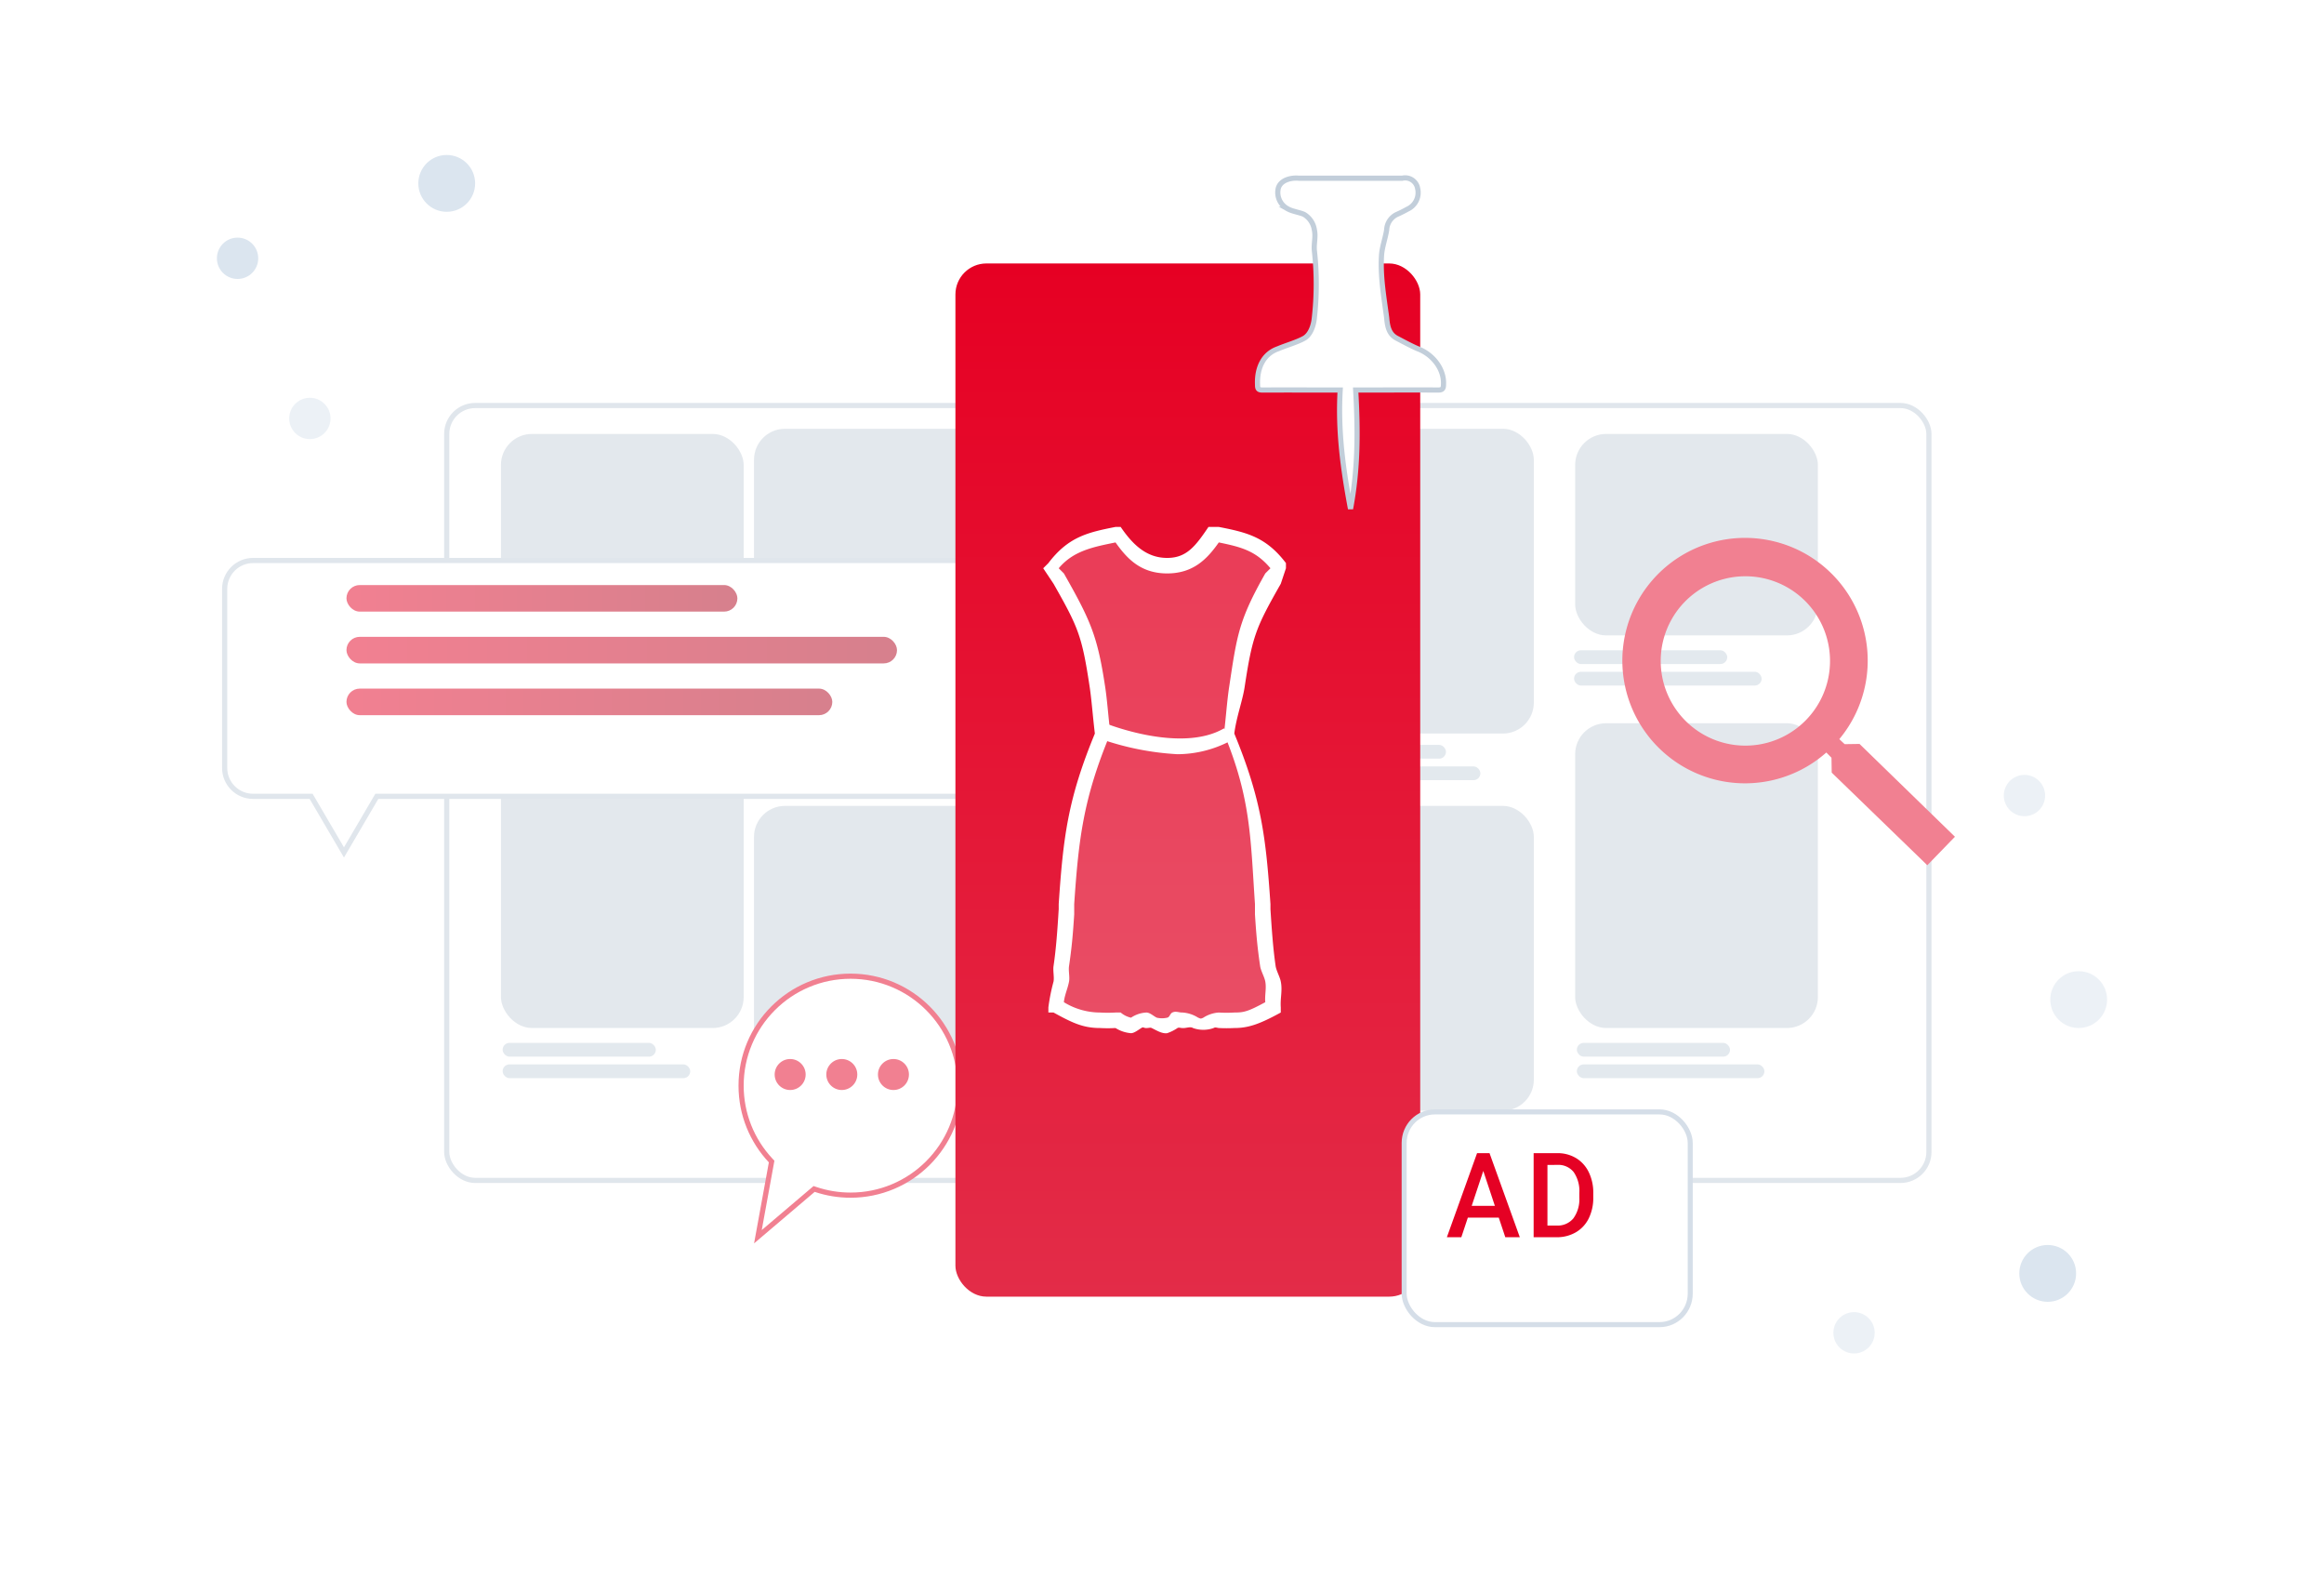 <svg xmlns="http://www.w3.org/2000/svg" xmlns:xlink="http://www.w3.org/1999/xlink" width="450" height="308" viewBox="0 0 450 308">
  <defs>
    <clipPath id="clip-path">
      <rect id="Rechteck_4605" data-name="Rechteck 4605" width="450" height="308" rx="6" transform="translate(-1160 2332)" fill="#264263"/>
    </clipPath>
    <filter id="Rechteck_4584" x="78.5" y="70.5" width="303" height="166" filterUnits="userSpaceOnUse">
      <feOffset dx="5" dy="5" input="SourceAlpha"/>
      <feGaussianBlur stdDeviation="2.5" result="blur"/>
      <feFlood flood-color="#3c83a3" flood-opacity="0.6"/>
      <feComposite operator="in" in2="blur"/>
      <feComposite in="SourceGraphic"/>
    </filter>
    <filter id="Pfad_11686" x="309.488" y="98.049" width="73.976" height="73.98" filterUnits="userSpaceOnUse">
      <feOffset dx="3" dy="3" input="SourceAlpha"/>
      <feGaussianBlur stdDeviation="1.5" result="blur-2"/>
      <feFlood flood-color="#3c83a3" flood-opacity="0.6"/>
      <feComposite operator="in" in2="blur-2"/>
      <feComposite in="SourceGraphic"/>
    </filter>
    <filter id="Vereinigungsmenge_25" x="35.5" y="100.5" width="163" height="73" filterUnits="userSpaceOnUse">
      <feOffset dx="5" dy="5" input="SourceAlpha"/>
      <feGaussianBlur stdDeviation="2.5" result="blur-3"/>
      <feFlood flood-color="#3c83a3" flood-opacity="0.6"/>
      <feComposite operator="in" in2="blur-3"/>
      <feComposite in="SourceGraphic"/>
    </filter>
    <linearGradient id="linear-gradient" y1="0.5" x2="0.983" y2="0.5" gradientUnits="objectBoundingBox">
      <stop offset="0" stop-color="#e50124"/>
      <stop offset="1" stop-color="#af011b"/>
    </linearGradient>
    <filter id="Vereinigungsmenge_27" x="140" y="185.469" width="49.383" height="58.218" filterUnits="userSpaceOnUse">
      <feOffset dx="2" dy="2" input="SourceAlpha"/>
      <feGaussianBlur stdDeviation="1" result="blur-4"/>
      <feFlood flood-color="#3c83a3" flood-opacity="0.6"/>
      <feComposite operator="in" in2="blur-4"/>
      <feComposite in="SourceGraphic"/>
    </filter>
    <linearGradient id="linear-gradient-4" x1="0.5" x2="0.5" y2="1" gradientUnits="objectBoundingBox">
      <stop offset="0" stop-color="#e60023"/>
      <stop offset="1" stop-color="#e32c48"/>
    </linearGradient>
    <filter id="Rechteck_1277" x="177.5" y="43.5" width="105" height="215" filterUnits="userSpaceOnUse">
      <feOffset dx="5" dy="5" input="SourceAlpha"/>
      <feGaussianBlur stdDeviation="2.5" result="blur-5"/>
      <feFlood flood-color="#3c83a3" flood-opacity="0.6"/>
      <feComposite operator="in" in2="blur-5"/>
      <feComposite in="SourceGraphic"/>
    </filter>
    <filter id="Pfad_11938" x="238.485" y="29.458" width="46.035" height="73.635" filterUnits="userSpaceOnUse">
      <feOffset dx="3" dy="3" input="SourceAlpha"/>
      <feGaussianBlur stdDeviation="1.5" result="blur-6"/>
      <feFlood flood-color="#3c83a3" flood-opacity="0.6"/>
      <feComposite operator="in" in2="blur-6"/>
      <feComposite in="SourceGraphic"/>
    </filter>
    <filter id="Rechteck_1119" x="262.656" y="207.238" width="72.497" height="57.788" filterUnits="userSpaceOnUse">
      <feOffset dx="5" dy="5" input="SourceAlpha"/>
      <feGaussianBlur stdDeviation="2.5" result="blur-7"/>
      <feFlood flood-color="#3c83a3" flood-opacity="0.502"/>
      <feComposite operator="in" in2="blur-7"/>
      <feComposite in="SourceGraphic"/>
    </filter>
    <clipPath id="clip-Pinterest_unterseitengrafik">
      <rect width="450" height="308"/>
    </clipPath>
  </defs>
  <g id="Pinterest_unterseitengrafik" data-name="Pinterest – unterseitengrafik" clip-path="url(#clip-Pinterest_unterseitengrafik)">
    <rect width="450" height="308" fill="#fff"/>
    <g id="Gruppe_15314" data-name="Gruppe 15314" transform="translate(1160 -2338)">
      <g id="Gruppe_maskieren_4010" data-name="Gruppe maskieren 4010" transform="translate(0 6)" clip-path="url(#clip-path)">
        <g id="Gruppe_15297" data-name="Gruppe 15297">
          <g id="Gruppe_15209" data-name="Gruppe 15209">
            <g id="Gruppe_15202" data-name="Gruppe 15202" transform="translate(-153 -325)">
              <g transform="matrix(1, 0, 0, 1, -1007, 2657)" filter="url(#Rechteck_4584)">
                <g id="Rechteck_4584-2" data-name="Rechteck 4584" transform="translate(81 73)" fill="#fff" stroke="#e0e6ec" stroke-width="1">
                  <rect width="288" height="151" rx="6" stroke="none"/>
                  <rect x="0.5" y="0.5" width="287" height="150" rx="5.5" fill="none"/>
                </g>
              </g>
              <rect id="Rechteck_1258" data-name="Rechteck 1258" width="47" height="39" rx="6" transform="translate(-910 2741)" fill="#91a7bb" opacity="0.25"/>
              <rect id="Rechteck_1258-2" data-name="Rechteck 1258" width="47" height="39" rx="6" transform="translate(-806 2741)" fill="#91a7bb" opacity="0.25"/>
              <rect id="Rechteck_1258-3" data-name="Rechteck 1258" width="47" height="39" rx="6" transform="translate(-702 2741)" fill="#91a7bb" opacity="0.25"/>
              <rect id="Rechteck_1259" data-name="Rechteck 1259" width="47" height="59" rx="6" transform="translate(-861 2740)" fill="#91a7bb" opacity="0.25"/>
              <rect id="Rechteck_1259-2" data-name="Rechteck 1259" width="47" height="59" rx="6" transform="translate(-757 2740)" fill="#91a7bb" opacity="0.25"/>
              <rect id="Rechteck_1263" data-name="Rechteck 1263" width="47" height="59" rx="6" transform="translate(-861 2813)" fill="#91a7bb" opacity="0.25"/>
              <rect id="Rechteck_1263-2" data-name="Rechteck 1263" width="47" height="59" rx="6" transform="translate(-757 2813)" fill="#91a7bb" opacity="0.25"/>
              <rect id="Rechteck_1263-3" data-name="Rechteck 1263" width="47" height="59" rx="6" transform="translate(-910 2797)" fill="#91a7bb" opacity="0.25"/>
              <rect id="Rechteck_1263-4" data-name="Rechteck 1263" width="47" height="59" rx="6" transform="translate(-806 2797)" fill="#91a7bb" opacity="0.25"/>
              <rect id="Rechteck_1263-5" data-name="Rechteck 1263" width="47" height="59" rx="6" transform="translate(-702 2797)" fill="#91a7bb" opacity="0.25"/>
              <g id="Gruppe_5538" data-name="Gruppe 5538" transform="translate(-910.213 2782.875)" opacity="0.25">
                <rect id="Rechteck_1260" data-name="Rechteck 1260" width="29.663" height="2.669" rx="1.334" fill="#91a7bb"/>
                <rect id="Rechteck_1261" data-name="Rechteck 1261" width="36.324" height="2.669" rx="1.334" transform="translate(0 4.163)" fill="#91a7bb"/>
              </g>
              <g id="Gruppe_5538-2" data-name="Gruppe 5538" transform="translate(-806.213 2782.875)" opacity="0.25">
                <rect id="Rechteck_1260-2" data-name="Rechteck 1260" width="29.663" height="2.669" rx="1.334" fill="#91a7bb"/>
                <rect id="Rechteck_1261-2" data-name="Rechteck 1261" width="36.324" height="2.669" rx="1.334" transform="translate(0 4.163)" fill="#91a7bb"/>
              </g>
              <g id="Gruppe_5538-3" data-name="Gruppe 5538" transform="translate(-702.213 2782.875)" opacity="0.25">
                <rect id="Rechteck_1260-3" data-name="Rechteck 1260" width="29.663" height="2.669" rx="1.334" fill="#91a7bb"/>
                <rect id="Rechteck_1261-3" data-name="Rechteck 1261" width="36.324" height="2.669" rx="1.334" transform="translate(0 4.163)" fill="#91a7bb"/>
              </g>
              <g id="Gruppe_5537" data-name="Gruppe 5537" transform="translate(-860.675 2801.193)" opacity="0.25">
                <rect id="Rechteck_1265" data-name="Rechteck 1265" width="29.663" height="2.669" rx="1.334" fill="#91a7bb"/>
                <rect id="Rechteck_1264" data-name="Rechteck 1264" width="36.324" height="2.669" rx="1.334" transform="translate(0 4.163)" fill="#91a7bb"/>
              </g>
              <g id="Gruppe_5537-2" data-name="Gruppe 5537" transform="translate(-756.675 2801.193)" opacity="0.25">
                <rect id="Rechteck_1265-2" data-name="Rechteck 1265" width="29.663" height="2.669" rx="1.334" fill="#91a7bb"/>
                <rect id="Rechteck_1264-2" data-name="Rechteck 1264" width="36.324" height="2.669" rx="1.334" transform="translate(0 4.163)" fill="#91a7bb"/>
              </g>
              <g id="Gruppe_5539" data-name="Gruppe 5539" transform="translate(-909.675 2858.875)" opacity="0.25">
                <rect id="Rechteck_1265-3" data-name="Rechteck 1265" width="29.663" height="2.669" rx="1.334" fill="#91a7bb"/>
                <rect id="Rechteck_1264-3" data-name="Rechteck 1264" width="36.324" height="2.669" rx="1.334" transform="translate(0 4.163)" fill="#91a7bb"/>
              </g>
              <g id="Gruppe_5539-2" data-name="Gruppe 5539" transform="translate(-805.675 2858.875)" opacity="0.25">
                <rect id="Rechteck_1265-4" data-name="Rechteck 1265" width="29.663" height="2.669" rx="1.334" fill="#91a7bb"/>
                <rect id="Rechteck_1264-4" data-name="Rechteck 1264" width="36.324" height="2.669" rx="1.334" transform="translate(0 4.163)" fill="#91a7bb"/>
              </g>
              <g id="Gruppe_5539-3" data-name="Gruppe 5539" transform="translate(-701.675 2858.875)" opacity="0.25">
                <rect id="Rechteck_1265-5" data-name="Rechteck 1265" width="29.663" height="2.669" rx="1.334" fill="#91a7bb"/>
                <rect id="Rechteck_1264-5" data-name="Rechteck 1264" width="36.324" height="2.669" rx="1.334" transform="translate(0 4.163)" fill="#91a7bb"/>
              </g>
            </g>
            <g id="Gruppe_15207" data-name="Gruppe 15207" transform="translate(-849.012 2432.663) rotate(-1)">
              <g transform="matrix(1, 0.02, -0.02, 1, -309.18, -106.08)" filter="url(#Pfad_11686)">
                <path id="Pfad_11686-2" data-name="Pfad 11686" d="M33.092,29.13H30.213l-1.024-.987a23.75,23.75,0,1,0-2.552,2.552l.984,1.024V34.6L45.86,52.8l5.431-5.435Zm-21.884,0a16.389,16.389,0,1,1,.047,0Z" transform="translate(323.76 111.52) rotate(-1)" fill="#f18091"/>
              </g>
            </g>
            <g id="Gruppe_15206" data-name="Gruppe 15206" transform="translate(-1122 2435)">
              <g transform="matrix(1, 0, 0, 1, -38, -103)" filter="url(#Vereinigungsmenge_25)">
                <g id="Vereinigungsmenge_25-2" data-name="Vereinigungsmenge 25" transform="translate(38 103)" fill="#fff">
                  <path d="M 23.603 57.01 L 17.387 46.399 L 17.242 46.152 L 16.955 46.152 L 6 46.152 C 2.967 46.152 0.5 43.684 0.5 40.652 L 0.5 6 C 0.5 2.967 2.967 0.5 6 0.5 L 142 0.5 C 145.033 0.5 147.5 2.967 147.5 6 L 147.5 40.652 C 147.5 43.684 145.033 46.152 142 46.152 L 30.252 46.152 L 29.965 46.152 L 29.82 46.399 L 23.603 57.01 Z" stroke="none"/>
                  <path d="M 23.603 56.021 L 29.389 46.146 L 29.679 45.652 L 30.252 45.652 L 142 45.652 C 144.757 45.652 147 43.409 147 40.652 L 147 6 C 147 3.243 144.757 1 142 1 L 6 1 C 3.243 1 1 3.243 1 6 L 1 40.652 C 1 43.409 3.243 45.652 6 45.652 L 16.955 45.652 L 17.528 45.652 L 17.818 46.146 L 23.603 56.021 M 23.603 58 L 16.955 46.652 L 6 46.652 C 2.687 46.652 1.635742137295892e-06 43.966 1.635742137295892e-06 40.652 L 1.635742137295892e-06 6 C 1.635742137295892e-06 2.687 2.687 1.635742137295892e-06 6 1.635742137295892e-06 L 142 1.635742137295892e-06 C 145.313 1.635742137295892e-06 148 2.687 148 6 L 148 40.652 C 148 43.966 145.313 46.652 142 46.652 L 30.252 46.652 L 23.603 58 Z" stroke="none" fill="#e0e6ec"/>
                </g>
              </g>
              <rect id="Rechteck_4549" data-name="Rechteck 4549" width="75.697" height="5.145" rx="2.572" transform="translate(29.086 10.251)" opacity="0.5" fill="url(#linear-gradient)"/>
              <rect id="Rechteck_4550" data-name="Rechteck 4550" width="106.603" height="5.145" rx="2.572" transform="translate(29.086 20.275)" opacity="0.5" fill="url(#linear-gradient)"/>
              <rect id="Rechteck_4551" data-name="Rechteck 4551" width="94.074" height="5.145" rx="2.572" transform="translate(29.086 30.298)" opacity="0.5" fill="url(#linear-gradient)"/>
            </g>
            <g id="Gruppe_15205" data-name="Gruppe 15205" transform="translate(-156 133.469)">
              <g id="Gruppe_15204" data-name="Gruppe 15204" transform="translate(-863 2385)">
                <g transform="matrix(1, 0, 0, 1, -141, -186.47)" filter="url(#Vereinigungsmenge_27)">
                  <g id="Vereinigungsmenge_27-2" data-name="Vereinigungsmenge 27" transform="translate(141 186.47)" fill="#fff">
                    <path d="M 3.756 50.93 L 6.367 36.626 L 6.412 36.378 L 6.24 36.194 C 2.538 32.252 0.5 27.102 0.5 21.691 C 0.5 18.83 1.06 16.055 2.165 13.443 C 3.232 10.919 4.76 8.653 6.707 6.707 C 8.653 4.76 10.919 3.232 13.443 2.165 C 16.055 1.06 18.83 0.5 21.691 0.5 C 24.553 0.5 27.328 1.06 29.94 2.165 C 32.464 3.232 34.73 4.76 36.676 6.707 C 38.623 8.653 40.151 10.919 41.218 13.443 C 42.323 16.055 42.883 18.83 42.883 21.691 C 42.883 24.553 42.323 27.328 41.218 29.94 C 40.151 32.464 38.623 34.73 36.676 36.676 C 34.73 38.623 32.464 40.151 29.94 41.218 C 27.328 42.323 24.553 42.883 21.691 42.883 C 19.369 42.883 17.087 42.51 14.908 41.774 L 14.64 41.684 L 14.425 41.867 L 3.756 50.93 Z" stroke="none"/>
                    <path d="M 4.499 49.643 L 14.101 41.486 L 14.532 41.12 L 15.068 41.301 C 17.196 42.019 19.424 42.383 21.691 42.383 C 24.485 42.383 27.195 41.836 29.745 40.757 C 32.209 39.715 34.422 38.223 36.323 36.323 C 38.223 34.422 39.715 32.209 40.757 29.745 C 41.836 27.195 42.383 24.485 42.383 21.691 C 42.383 18.898 41.836 16.188 40.757 13.638 C 39.715 11.174 38.223 8.961 36.323 7.06 C 34.422 5.16 32.209 3.668 29.745 2.626 C 27.195 1.547 24.485 1 21.691 1 C 18.898 1 16.188 1.547 13.638 2.626 C 11.174 3.668 8.961 5.16 7.06 7.06 C 5.16 8.961 3.668 11.174 2.626 13.638 C 1.547 16.188 1 18.898 1 21.691 C 1 26.974 2.99 32.003 6.604 35.852 L 6.95 36.22 L 6.859 36.716 L 4.499 49.643 M 3.013 52.218 L 5.875 36.536 C 2.232 32.656 3.470458977972157e-06 27.434 3.470458977972157e-06 21.691 C 3.470458977972157e-06 9.711 9.711 2.495117087164545e-06 21.691 2.495117087164545e-06 C 33.672 2.495117087164545e-06 43.383 9.711 43.383 21.691 C 43.383 33.672 33.672 43.383 21.691 43.383 C 19.263 43.383 16.928 42.984 14.749 42.248 L 3.013 52.218 Z" stroke="none" fill="#f18091"/>
                  </g>
                </g>
                <circle id="Ellipse_466" data-name="Ellipse 466" cx="3" cy="3" r="3" transform="translate(9 18.531)" fill="#f18091"/>
                <circle id="Ellipse_467" data-name="Ellipse 467" cx="3" cy="3" r="3" transform="translate(19 18.531)" fill="#f18091"/>
                <circle id="Ellipse_468" data-name="Ellipse 468" cx="3" cy="3" r="3" transform="translate(29 18.531)" fill="#f18091"/>
              </g>
            </g>
            <g id="Gruppe_15203" data-name="Gruppe 15203" transform="translate(0 -5)">
              <g transform="matrix(1, 0, 0, 1, -1160, 2337)" filter="url(#Rechteck_1277)">
                <rect id="Rechteck_1277-2" data-name="Rechteck 1277" width="90" height="200" rx="6" transform="translate(180 46)" fill="url(#linear-gradient-4)"/>
              </g>
              <g id="Gruppe_15097" data-name="Gruppe 15097" transform="translate(-958 2438.602)">
                <g id="Gruppe_14950" data-name="Gruppe 14950" transform="translate(1.731 1.59)" opacity="0.2">
                  <path id="Pfad_11744" data-name="Pfad 11744" d="M275.563,325.049c4.629,0,6.569-3.4,9-7,5.52,1.084,9.537,2.427,13,7l-2,2c-4.987,8.791-5.5,11.066-7,21-.439,2.933-.642,6.055-1,9,5.505,13.208,6.057,21.241,7,35,.258,4.063.5,6.6,1,10,.4,2.695.848,5.267,1,8-5.484,3-5.759,3.418-11,3-2-.162-1.9.718-4,0-3.151-1.748-3.657-.329-6,0-2.431.344-3.03-1.852-6,0-1.037.649-2.832-.355-4-1-5.37.62-6.172.643-11-2,.15-2.735.6-5.3,1-8,.5-3.4.742-5.94,1-10,.941-13.757,1.495-21.8,7-35-.358-2.945-1.561-6.067-2-9-1.5-9.936-2.011-12.213-7-21l-1-2c3.465-4.572,6.48-5.914,12-7C267.988,321.655,270.936,325.049,275.563,325.049Z" transform="translate(-253.295 -318.241)" fill="#fff" fill-rule="evenodd"/>
                </g>
                <g id="Gruppe_14951" data-name="Gruppe 14951" transform="translate(0 0)">
                  <path id="Pfad_11745" data-name="Pfad 11745" d="M268.65,415.123a6.591,6.591,0,0,1-3-1,26.865,26.865,0,0,1-3,0c-3.342,0-5.456-1.062-9-3h-1v-1a37.282,37.282,0,0,1,1-5c.158-.862-.137-2.082,0-3,.5-3.374.754-6.987,1-11v-1c.876-12.883,1.73-20.231,7-33-.385-3.168-.623-6.478-1-9-1.5-9.928-2.19-11.525-7-20l-2-3,1-1c3.85-5.083,7.634-5.945,13-7h1c2.537,3.753,5.254,6,9,6s5.465-2.247,8-6h2c5.366,1.053,9.15,1.917,13,7v1l-1,3c-4.8,8.452-5.5,10.072-7,20-.385,2.573-1.619,5.884-2,9,5.268,12.762,6.122,20.123,7,33v1c.256,4.017.511,7.628,1,11,.137.91.842,2.138,1,3,.358,1.74-.127,3.228,0,5v1h0c-4.119,2.254-6.276,3-9,3a29.731,29.731,0,0,1-3,0c-.389-.04-.668-.206-1,0a5.942,5.942,0,0,1-4,0h0c-.529-.344-1.373.072-2,0-.363.031-.679-.173-1,0a8.161,8.161,0,0,1-2,1c-1.018.137-2.073-.558-3-1-.294-.147-.672.029-1,0-.5.056-.595-.295-1,0C270.13,414.431,269.254,415.135,268.65,415.123Zm-3-4h1a4.614,4.614,0,0,0,2,1c.081.005-.077.026,0,0a5.81,5.81,0,0,1,3-1c.7.022,1.368.708,2,1a4.453,4.453,0,0,0,2,0c.49-.08.551-.787,1-1,.672-.333,1.25.022,2,0a6.378,6.378,0,0,1,3,1c.427.131.4.3,1,0a6.255,6.255,0,0,1,3-1,24.828,24.828,0,0,0,3,0c1.823,0,2.62-.166,6-2-.129-1.365.25-2.641,0-4-.164-.9-.859-2.053-1-3-.512-3.484-.74-5.917-1-10v-2c-.862-12.7-.778-20.467-6-33h0c.4-3.307.59-6.3,1-9,1.5-9.926,1.811-12.855,7-22l1-1c-2.862-3.419-5.767-4.13-10-5-2.225,3.161-4.9,6-10,6s-7.765-2.841-10-6c-4.235.87-8.138,1.581-11,5l1,1c5.2,9.168,6.5,12.076,8,22,.4,2.649.59,5.639,1,9h0c-5.224,12.538-6.138,20.3-7,33v2c-.26,4.075-.488,6.518-1,10-.141.947.166,2.107,0,3-.25,1.359-.871,2.637-1,4a13.429,13.429,0,0,0,7,2,25.049,25.049,0,0,0,3,0Z" transform="translate(-251.65 -316.724)" fill="#fff"/>
                </g>
                <path id="Pfad_11746" data-name="Pfad 11746" d="M277.155,359.4a53.955,53.955,0,0,1-15-3l1-3c.15.052,14.6,5.889,23,1l2,2A22.146,22.146,0,0,1,277.155,359.4Z" transform="translate(-251.155 -315.004)" fill="#fff"/>
              </g>
            </g>
            <g transform="matrix(1, 0, 0, 1, -1160, 2332)" filter="url(#Pfad_11938)">
              <path id="Pfad_11938-2" data-name="Pfad 11938" d="M479.763,1541.22c-1.459-7.786-2.459-15.092-2-23h-1c-4.827,0-9.174-.021-14,0-.832,0-1.008-.234-1-1-.148-3.137,1.031-5.977,4-7,1.456-.621,3.614-1.235,5-2,1.281-.712,1.868-2.54,2-4a58.212,58.212,0,0,0,0-13c-.127-1.4.3-2.627,0-4a4.194,4.194,0,0,0-2-3c-.762-.353-2.268-.592-3-1a3.558,3.558,0,0,1-2-4c.384-1.589,2.372-2.158,4-2h20a2.457,2.457,0,0,1,3,2,3.5,3.5,0,0,1-2,4c-.653.362-1.314.7-2,1a3.459,3.459,0,0,0-2,3c-.246,1.6-.917,3.389-1,5-.251,4.01.472,8.016,1,12,.15,1.734.446,3.215,2,4,1.327.691,2.627,1.409,4,2,2.888,1.064,5.2,3.929,5,7,0,.745-.255,1-1,1-4.885-.029-10.115,0-15,0h-1C481.21,1526.12,481.233,1533.445,479.763,1541.22Z" transform="translate(-221.26 -1445.72)" fill="#fff" stroke="#c2ceda" stroke-width="1"/>
            </g>
          </g>
        </g>
      </g>
      <g id="Gruppe_15313" data-name="Gruppe 15313" transform="translate(-893.991 2548.238)">
        <g transform="matrix(1, 0, 0, 1, -266.01, -210.24)" filter="url(#Rechteck_1119)">
          <rect id="Rechteck_1119-2" data-name="Rechteck 1119" width="55.952" height="41.178" rx="6" transform="translate(266.89 210.24) scale(0.99 1)" fill="#fff" stroke="#d5dee8" stroke-width="0.98"/>
        </g>
        <path id="_226" data-name="$226" d="M10.151,12.487H4.1L2.827,16.276H0L5.906,0H8.342l5.923,16.274H11.427ZM4.856,10.2H9.387L7.121,3.446ZM16.97,16.276V0H21.59a7.02,7.02,0,0,1,3.679.961,6.45,6.45,0,0,1,2.486,2.73,8.95,8.95,0,0,1,.88,4.046v.818a8.908,8.908,0,0,1-.885,4.069,6.367,6.367,0,0,1-2.53,2.7,7.341,7.341,0,0,1-3.767.95Zm2.7-13.991V14.015h1.771a4,4,0,0,0,3.3-1.391,6.233,6.233,0,0,0,1.166-4.006v-.9a6.405,6.405,0,0,0-1.1-4.046,3.849,3.849,0,0,0-3.212-1.4Z" transform="translate(14.152 12.984) scale(0.99 1)" fill="#e50124"/>
      </g>
    </g>
    <circle id="Ellipse_613" data-name="Ellipse 613" cx="5.5" cy="5.5" r="5.5" transform="translate(81 30)" fill="#dbe5ef"/>
    <circle id="Ellipse_614" data-name="Ellipse 614" cx="4" cy="4" r="4" transform="translate(42 46)" fill="#dbe5ef"/>
    <circle id="Ellipse_615" data-name="Ellipse 615" cx="4" cy="4" r="4" transform="translate(56 77)" fill="#dbe5ef" opacity="0.5"/>
    <circle id="Ellipse_616" data-name="Ellipse 616" cx="4" cy="4" r="4" transform="translate(388 150)" fill="#dbe5ef" opacity="0.5"/>
    <circle id="Ellipse_617" data-name="Ellipse 617" cx="5.5" cy="5.5" r="5.5" transform="translate(391 241)" fill="#dbe5ef"/>
    <circle id="Ellipse_618" data-name="Ellipse 618" cx="5.5" cy="5.5" r="5.5" transform="translate(397 188)" fill="#dbe5ef" opacity="0.5"/>
    <circle id="Ellipse_619" data-name="Ellipse 619" cx="4" cy="4" r="4" transform="translate(355 254)" fill="#dbe5ef" opacity="0.5"/>
  </g>
</svg>

